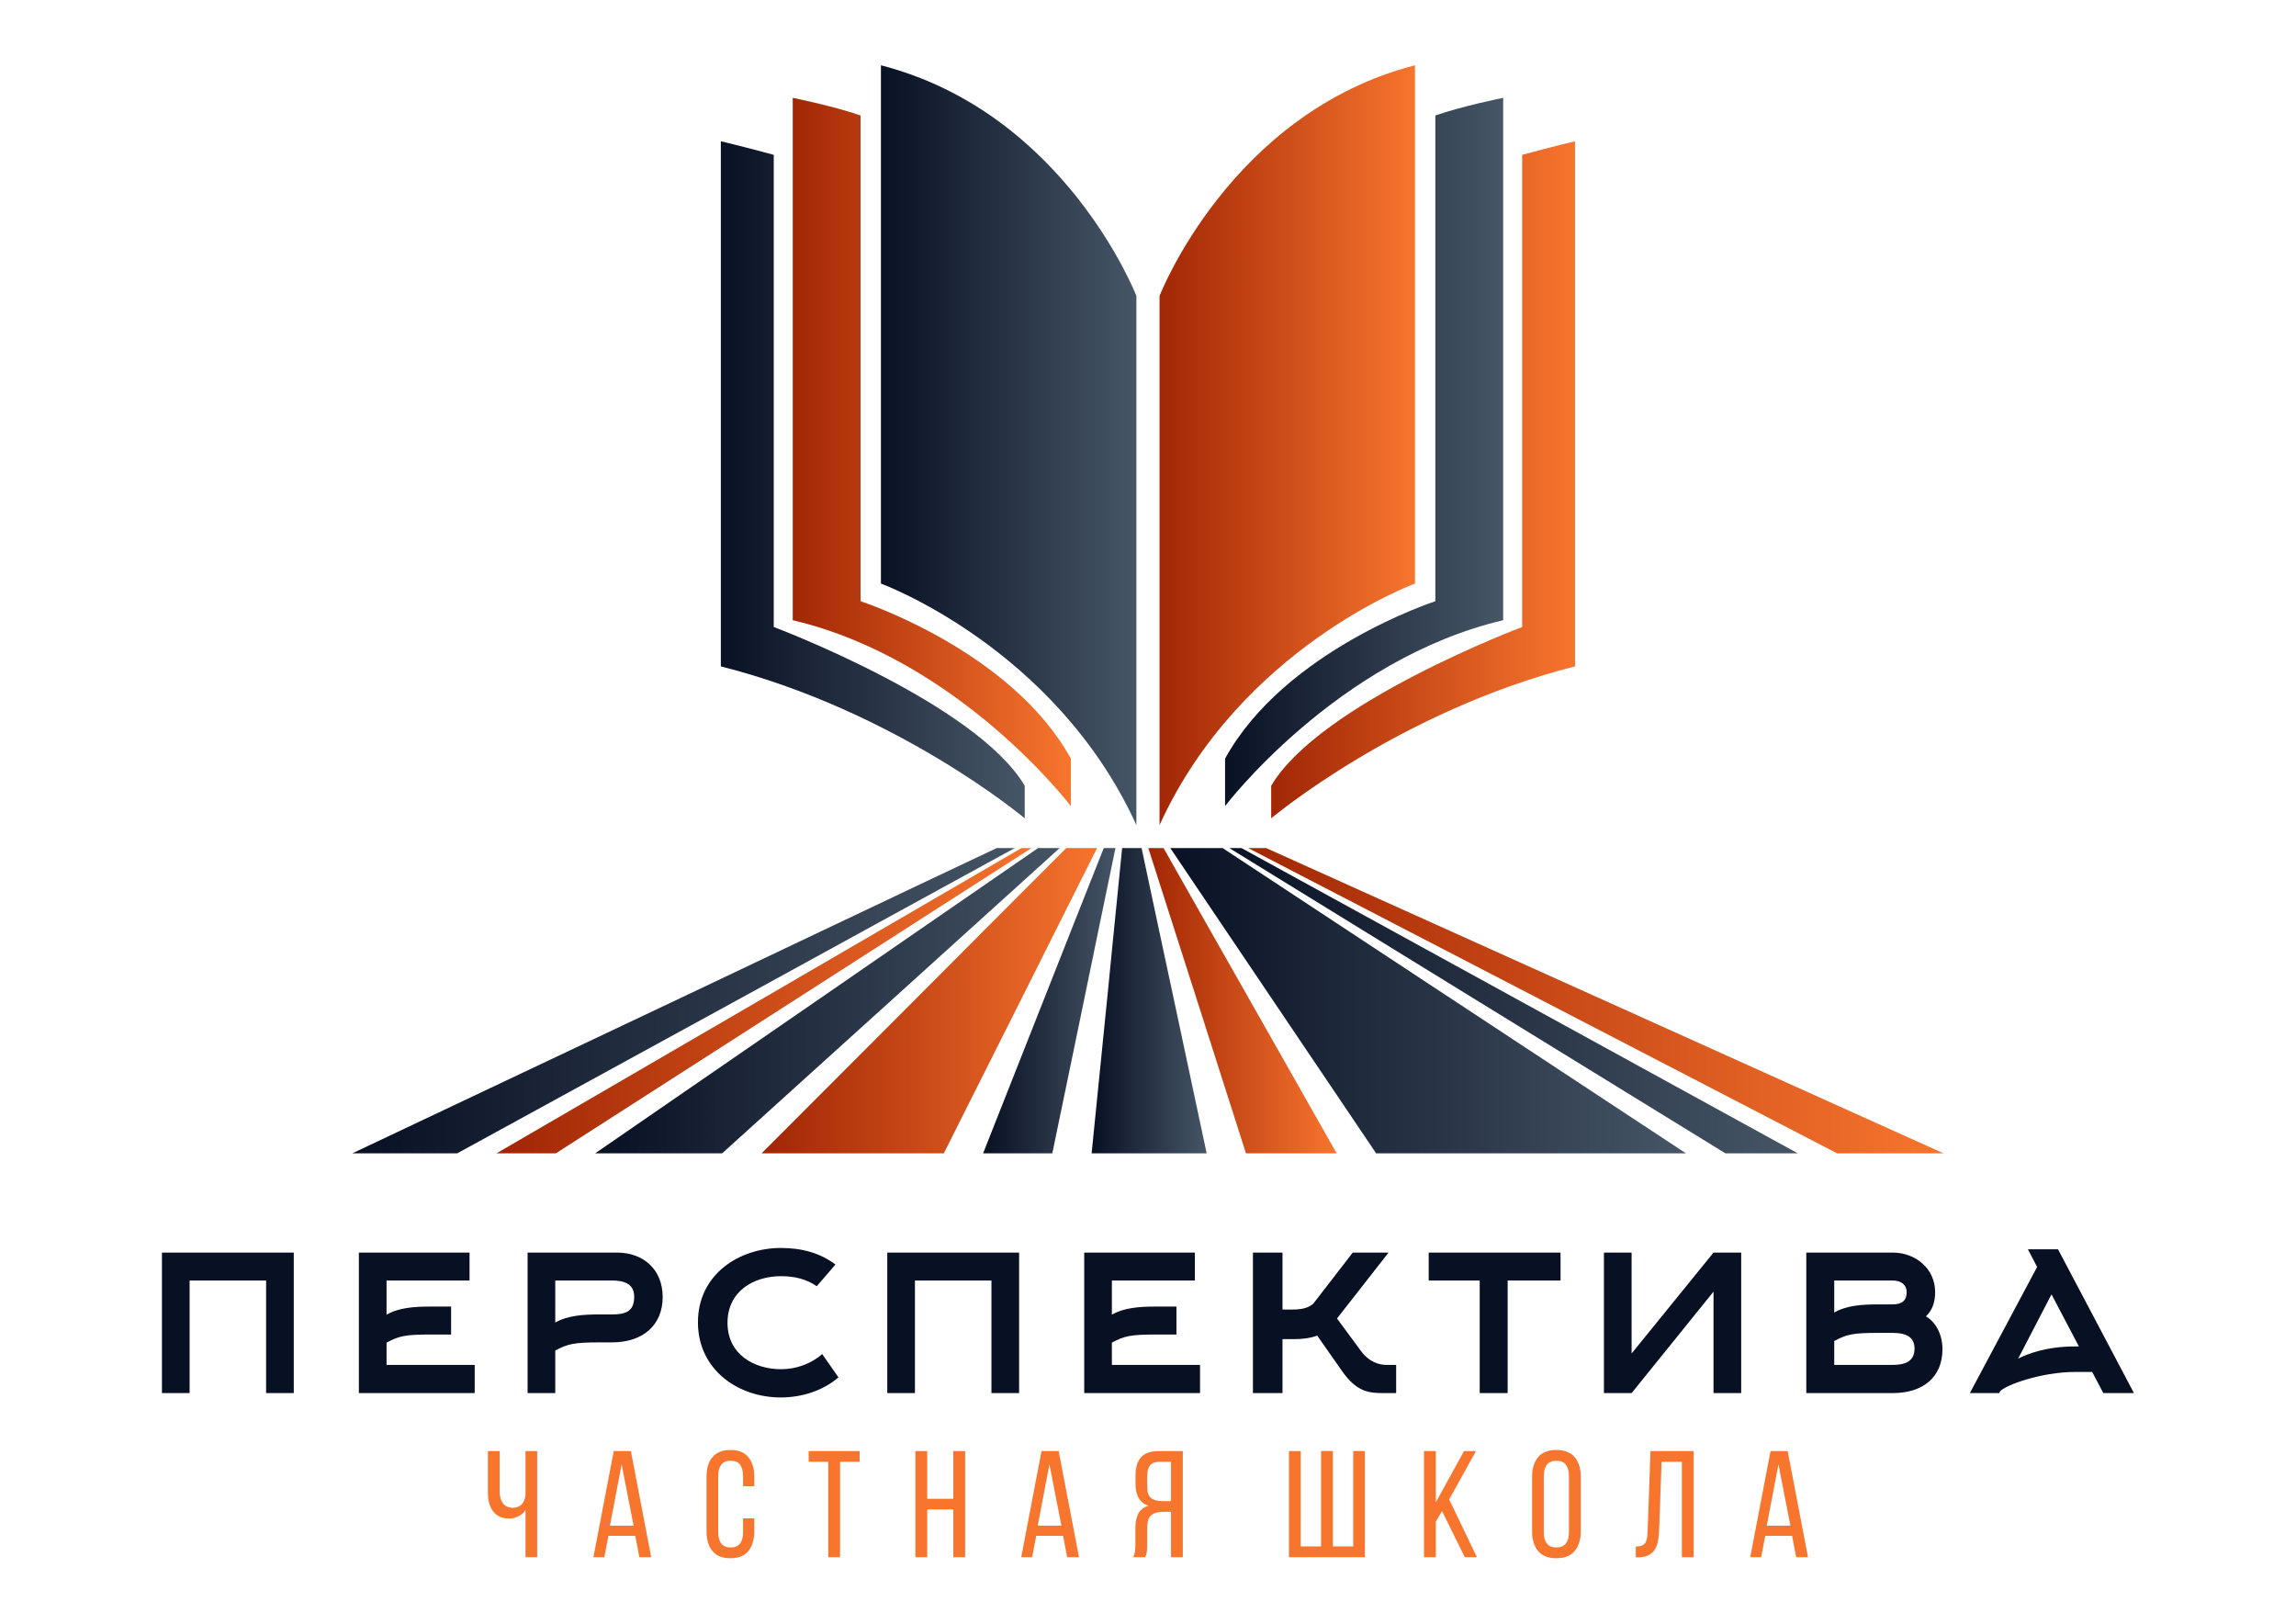 <?xml version="1.0" encoding="UTF-8" standalone="no"?> <svg xmlns:inkscape="http://www.inkscape.org/namespaces/inkscape" xmlns:sodipodi="http://sodipodi.sourceforge.net/DTD/sodipodi-0.dtd" xmlns:xlink="http://www.w3.org/1999/xlink" xmlns="http://www.w3.org/2000/svg" xmlns:svg="http://www.w3.org/2000/svg" xml:space="preserve" width="297mm" height="210mm" version="1.1" style="clip-rule:evenodd;fill-rule:evenodd;image-rendering:optimizeQuality;shape-rendering:geometricPrecision;text-rendering:geometricPrecision" viewBox="0 0 29700 21000" id="svg134" sodipodi:docname="перспектива_A4.svg" inkscape:version="1.1.2 (0a00cf5339, 2022-02-04)"> <defs id="defs44"> <style type="text/css" id="style2"> .fil18 {fill:white} .fil0 {fill:#081023;fill-rule:nonzero} .fil1 {fill:#F8752E;fill-rule:nonzero} .fil8 {fill:url(#id0)} .fil25 {fill:url(#id1)} .fil27 {fill:url(#id2)} .fil11 {fill:url(#id3)} .fil29 {fill:url(#id4)} .fil5 {fill:url(#id5)} .fil3 {fill:url(#id6)} .fil13 {fill:url(#id7)} .fil9 {fill:url(#id8)} .fil24 {fill:url(#id9)} .fil30 {fill:url(#id10)} .fil23 {fill:url(#id11)} .fil2 {fill:url(#id12)} .fil19 {fill:url(#id13)} .fil28 {fill:url(#id14)} .fil6 {fill:url(#id15)} .fil4 {fill:url(#id16)} .fil21 {fill:url(#id17)} .fil17 {fill:url(#id18)} .fil10 {fill:url(#id19)} .fil26 {fill:url(#id20)} .fil16 {fill:url(#id21)} .fil12 {fill:url(#id22)} .fil33 {fill:url(#id23)} .fil20 {fill:url(#id24)} .fil31 {fill:url(#id25)} .fil15 {fill:url(#id26)} .fil22 {fill:url(#id27)} .fil7 {fill:url(#id28)} .fil14 {fill:url(#id29)} .fil34 {fill:url(#id30)} .fil32 {fill:url(#id31)} </style> <linearGradient id="id0" gradientUnits="userSpaceOnUse" x1="10058.1" y1="20214.32" x2="10946.06" y2="20214.32"> <stop offset="0" style="stop-opacity:1; stop-color:#081023" id="stop4"></stop> <stop offset="1" style="stop-opacity:1; stop-color:#465666" id="stop6"></stop> </linearGradient> <linearGradient id="id1" gradientUnits="userSpaceOnUse" xlink:href="#id0" x1="10243.44" y1="9394.66" x2="10752.86" y2="9394.66"> </linearGradient> <linearGradient id="id2" gradientUnits="userSpaceOnUse" xlink:href="#id0" x1="8045.08" y1="9394.66" x2="10158.05" y2="9394.66"> </linearGradient> <linearGradient id="id3" gradientUnits="userSpaceOnUse" xlink:href="#id0" x1="4352.06" y1="20214.32" x2="9626.53" y2="20214.32"> </linearGradient> <linearGradient id="id4" gradientUnits="userSpaceOnUse" xlink:href="#id0" x1="9293.9" y1="5854.24" x2="10441.63" y2="5854.24"> </linearGradient> <linearGradient id="id5" gradientUnits="userSpaceOnUse" x1="5464.77" y1="20214.32" x2="9731.71" y2="20214.32"> <stop offset="0" style="stop-opacity:1; stop-color:#A02504" id="stop13"></stop> <stop offset="1" style="stop-opacity:1; stop-color:#F8752E" id="stop15"></stop> </linearGradient> <linearGradient id="id6" gradientUnits="userSpaceOnUse" xlink:href="#id5" x1="10467.99" y1="20214.32" x2="11949.46" y2="20214.32"> </linearGradient> <linearGradient id="id7" gradientUnits="userSpaceOnUse" xlink:href="#id5" x1="7696.48" y1="14436.49" x2="9897.67" y2="14436.49"> </linearGradient> <linearGradient id="id8" gradientUnits="userSpaceOnUse" xlink:href="#id0" x1="9220.5" y1="20214.32" x2="10261.4" y2="20214.32"> </linearGradient> <linearGradient id="id9" gradientUnits="userSpaceOnUse" xlink:href="#id0" x1="10558.18" y1="9394.66" x2="12875.12" y2="9394.66"> </linearGradient> <linearGradient id="id10" gradientUnits="userSpaceOnUse" xlink:href="#id5" x1="8888.57" y1="6079.9" x2="10151.41" y2="6079.9"> </linearGradient> <linearGradient id="id11" gradientUnits="userSpaceOnUse" xlink:href="#id0" x1="10771.93" y1="9394.66" x2="13370.46" y2="9394.66"> </linearGradient> <linearGradient id="id12" gradientUnits="userSpaceOnUse" xlink:href="#id5" x1="11098.57" y1="20214.32" x2="16633.68" y2="20214.32"> </linearGradient> <linearGradient id="id13" gradientUnits="userSpaceOnUse" xlink:href="#id5" x1="10840.36" y1="9394.66" x2="14015.87" y2="9394.66"> </linearGradient> <linearGradient id="id14" gradientUnits="userSpaceOnUse" xlink:href="#id0" x1="6969.87" y1="9394.66" x2="9995.85" y2="9394.66"> </linearGradient> <linearGradient id="id15" gradientUnits="userSpaceOnUse" xlink:href="#id0" x1="10979.29" y1="20214.32" x2="15508.68" y2="20214.32"> </linearGradient> <linearGradient id="id16" gradientUnits="userSpaceOnUse" xlink:href="#id5" x1="7510.89" y1="20214.32" x2="10145.53" y2="20214.32"> </linearGradient> <linearGradient id="id17" gradientUnits="userSpaceOnUse" xlink:href="#id5" x1="8782.1" y1="9394.66" x2="10293.61" y2="9394.66"> </linearGradient> <linearGradient id="id18" gradientUnits="userSpaceOnUse" xlink:href="#id5" x1="11384.14" y1="14774.88" x2="13789.37" y2="14774.88"> </linearGradient> <linearGradient id="id19" gradientUnits="userSpaceOnUse" xlink:href="#id0" x1="6226.23" y1="20214.32" x2="9909.25" y2="20214.32"> </linearGradient> <linearGradient id="id20" gradientUnits="userSpaceOnUse" xlink:href="#id0" x1="9762.9" y1="9394.66" x2="10360.07" y2="9394.66"> </linearGradient> <linearGradient id="id21" gradientUnits="userSpaceOnUse" xlink:href="#id0" x1="11056.56" y1="14309.26" x2="13234.44" y2="14309.26"> </linearGradient> <linearGradient id="id22" gradientUnits="userSpaceOnUse" xlink:href="#id0" x1="8402.97" y1="14043.15" x2="10403.56" y2="14043.15"> </linearGradient> <linearGradient id="id23" gradientUnits="userSpaceOnUse" xlink:href="#id0" x1="10816.26" y1="6006.91" x2="12065.72" y2="6006.91"> </linearGradient> <linearGradient id="id24" gradientUnits="userSpaceOnUse" xlink:href="#id5" x1="10478.6" y1="9394.66" x2="11328.52" y2="9394.66"> </linearGradient> <linearGradient id="id25" gradientUnits="userSpaceOnUse" xlink:href="#id0" x1="8581.9" y1="6204.27" x2="9947.19" y2="6204.27"> </linearGradient> <linearGradient id="id26" gradientUnits="userSpaceOnUse" xlink:href="#id5" x1="10531.81" y1="14179.64" x2="12553.82" y2="14179.64"> </linearGradient> <linearGradient id="id27" gradientUnits="userSpaceOnUse" xlink:href="#id5" x1="7608.23" y1="9394.66" x2="10056.19" y2="9394.66"> </linearGradient> <linearGradient id="id28" gradientUnits="userSpaceOnUse" xlink:href="#id0" x1="10606.71" y1="20214.32" x2="14645.29" y2="20214.32"> </linearGradient> <linearGradient id="id29" gradientUnits="userSpaceOnUse" xlink:href="#id0" x1="7161.95" y1="14653.27" x2="9541.72" y2="14653.27"> </linearGradient> <linearGradient id="id30" gradientUnits="userSpaceOnUse" xlink:href="#id5" x1="11004.18" y1="6274.03" x2="12384.08" y2="6274.03"> </linearGradient> <linearGradient id="id31" gradientUnits="userSpaceOnUse" xlink:href="#id5" x1="10515.21" y1="5932.54" x2="11675.25" y2="5932.54"> </linearGradient> <linearGradient inkscape:collect="always" xlink:href="#id5" id="linearGradient3150" gradientUnits="userSpaceOnUse" x1="5464.77" y1="20214.32" x2="9731.71" y2="20214.32"></linearGradient><linearGradient inkscape:collect="always" xlink:href="#id0" id="linearGradient3152" gradientUnits="userSpaceOnUse" x1="10058.1" y1="20214.32" x2="10946.06" y2="20214.32"></linearGradient></defs> <g id="Слой_x0020_1" inkscape:label="Слой 1" inkscape:groupmode="layer">  <rect style="opacity:1;fill:#ffffff;stroke:none;stroke-width:20.3;stroke-linecap:round;stroke-linejoin:round;paint-order:markers stroke fill" id="rect3259" width="29699.998" height="21000" x="0" y="0" ry="0"></rect><g id="_2221300082528" transform="matrix(1.676,0,0,1.676,-2736.685,-23057.84)"> <path class="fil0" d="M 3900.26,24508.01 V 23423.55 H 2882.79 v 1084.46 h 213.54 v -868.83 h 590.38 v 868.83 z m 715.99,-389.4 c 94.21,-50.25 140.27,-62.81 339.16,-62.81 h 159.11 v -215.64 h -159.11 c -125.62,0 -244.95,8.38 -339.16,62.81 v -263.79 h 640.63 v -215.63 h -854.17 v 1084.46 h 893.95 v -217.73 h -680.41 z m 1302.19,-479.43 h 437.55 c 87.93,0 171.68,20.94 171.68,125.62 0,115.14 -69.09,136.08 -171.68,136.08 h -96.3 c -125.61,0 -247.04,8.37 -341.25,62.8 z m 0,868.83 v -328.69 c 94.21,-50.24 142.36,-62.81 341.25,-62.81 h 96.3 c 242.86,0 391.5,-136.08 391.5,-349.62 0,-209.36 -144.46,-343.34 -353.81,-343.34 H 5704.9 v 1084.46 z m 2060.06,-301.47 c -83.74,75.37 -203.08,117.24 -316.13,117.24 -207.26,0 -414.52,-113.06 -414.52,-358 0,-244.95 203.07,-360.09 412.43,-360.09 102.58,0 194.7,20.93 276.35,77.46 l 144.45,-167.49 c -119.33,-90.02 -261.69,-127.7 -420.8,-127.7 -324.5,0 -640.63,205.16 -640.63,573.63 0,366.37 309.85,579.92 638.53,579.92 165.4,0 326.6,-52.34 445.93,-154.93 z m 1519.93,301.47 V 23423.55 H 8480.96 v 1084.46 h 213.54 v -868.83 h 590.38 v 868.83 z m 715.99,-389.4 c 94.21,-50.25 140.27,-62.81 339.16,-62.81 h 159.11 v -215.64 h -159.11 c -125.62,0 -244.95,8.38 -339.16,62.81 v -263.79 h 640.63 v -215.63 h -854.17 v 1084.46 h 893.95 v -217.73 h -680.41 z m 1316.85,-27.22 h 92.11 c 58.62,0 119.33,-6.28 175.86,-27.21 l 190.51,272.16 c 115.15,165.39 211.45,171.67 324.51,171.67 h 94.21 v -217.73 h -75.37 c -54.43,0 -133.99,-20.94 -198.89,-110.96 l -182.14,-247.04 397.78,-508.73 h -276.35 l -305.66,395.68 c -41.87,33.5 -90.03,43.96 -165.39,43.96 h -71.18 v -439.64 h -228.2 v 1084.46 h 228.2 z m 2145.89,-452.21 v -215.63 h -1017.47 v 215.63 h 393.59 v 868.83 h 215.64 v -868.83 z m 548.51,563.17 v -778.8 h -213.54 v 1084.46 h 213.54 l 632.26,-782.99 v 782.99 h 213.54 v -1084.46 h -213.54 z m 1563.89,-563.17 h 450.12 c 64.9,0 108.86,31.41 108.86,90.03 0,62.8 -33.49,94.21 -108.86,94.21 h -110.96 c -125.61,0 -244.95,8.37 -339.16,62.8 z m 0,466.87 c 94.21,-50.25 140.27,-62.81 339.16,-62.81 h 110.96 c 119.33,0 169.58,41.87 169.58,121.43 0,104.67 -81.65,125.61 -169.58,125.61 h -450.12 z m 835.33,62.8 c 0,-106.77 -46.05,-205.17 -127.7,-253.32 52.34,-48.15 71.18,-115.14 71.18,-186.32 0,-182.14 -150.74,-305.66 -328.69,-305.66 h -665.75 v 1084.46 h 665.75 c 238.67,0 385.21,-125.61 385.21,-339.16 z m 1023.76,-20.93 c -224.01,0 -370.56,58.62 -439.65,94.21 l 257.51,-496.18 211.45,401.97 z m -293.1,-613.42 -519.2,973.51 h 226.1 l 6.28,-12.56 c 35.59,-46.06 314.04,-150.74 582.01,-150.74 h 129.8 l 85.84,163.3 h 236.57 l -586.2,-1109.59 h -232.38 z" id="path47"></path> <path class="fil1" d="m 5688.85,25411.37 c -14.82,21.06 -33.54,37.05 -56.16,47.97 -22.62,10.92 -46.41,16.38 -71.37,16.38 -27.3,0 -51.29,-4.87 -71.96,-14.62 -20.67,-9.75 -37.63,-23.4 -50.89,-40.95 -13.26,-17.55 -23.21,-38.22 -29.84,-62.01 -6.63,-23.79 -9.94,-49.34 -9.94,-76.64 v -326.43 h 91.26 v 319.41 c 0,35.1 8.58,63.57 25.74,85.41 17.16,21.84 42.12,32.76 74.88,32.76 56.16,0 88.92,-31.98 98.28,-95.94 v -341.64 h 90.09 v 819 h -90.09 z m 639.99,197.73 -31.59,164.97 h -84.24 l 156.78,-819 H 6502 l 156.78,819 h -91.26 l -31.59,-164.97 z m 11.7,-78.39 h 182.52 l -92.43,-472.68 z m 928.98,-583.83 c 63.18,0 109.78,18.72 139.81,56.16 30.03,37.44 45.05,87.36 45.05,149.76 v 73.71 h -86.58 v -78.39 c 0,-37.44 -7.61,-66.49 -22.82,-87.16 -15.21,-20.67 -39.58,-31.01 -73.12,-31.01 -32.76,0 -56.94,10.34 -72.54,31.01 -15.6,20.67 -23.4,49.72 -23.4,87.16 v 432.9 c 0,37.44 7.8,66.5 23.4,87.17 15.6,20.67 39.78,31 72.54,31 33.54,0 57.91,-10.33 73.12,-31 15.21,-20.67 22.82,-49.73 22.82,-87.17 v -106.47 h 86.58 v 101.79 c 0,62.4 -15.02,112.32 -45.05,149.76 -30.03,37.44 -76.63,56.16 -139.81,56.16 -62.4,0 -108.62,-18.72 -138.65,-56.16 -30.03,-37.44 -45.04,-87.36 -45.04,-149.76 v -423.54 c 0,-31.2 3.7,-59.47 11.11,-84.82 7.41,-25.35 18.72,-47 33.93,-64.94 15.21,-17.94 34.32,-31.78 57.33,-41.53 23.01,-9.75 50.12,-14.63 81.32,-14.63 z m 755.82,827.19 v -735.93 h -150.93 v -83.07 h 393.12 v 83.07 H 8116.6 v 735.93 z m 764.01,-368.55 v 368.55 h -91.26 v -819 h 91.26 v 368.55 h 201.24 v -368.55 h 91.26 v 819 h -91.26 v -368.55 z m 841.23,203.58 -31.59,164.97 h -84.24 l 156.78,-819 h 132.21 l 156.78,819 h -91.26 l -31.59,-164.97 z m 11.7,-78.39 h 182.52 l -92.43,-472.68 z m 964.08,-106.47 c -38.22,0 -67.67,8.78 -88.34,26.33 -20.67,17.55 -31,49.33 -31,95.35 v 128.7 c 0,27.3 -1.17,47.78 -3.51,61.43 -2.34,13.65 -6.24,26.32 -11.7,38.02 h -92.43 c 7.02,-14.04 11.5,-29.44 13.45,-46.21 1.95,-16.77 2.93,-34.13 2.93,-52.07 v -127.53 c 0,-44.46 7.6,-81.31 22.81,-110.56 15.21,-29.25 41.54,-49.34 78.98,-60.26 -67.08,-21.84 -100.62,-78 -100.62,-168.48 v -66.69 c 0,-60.84 14.23,-107.25 42.7,-139.23 28.47,-31.98 75.08,-47.97 139.82,-47.97 h 182.52 v 819 h -91.26 v -349.83 z m -24.57,-386.1 c -34.32,0 -58.7,9.36 -73.13,28.08 -14.43,18.72 -21.64,46.8 -21.64,84.24 v 78.39 c 0,44.46 10.14,74.3 30.42,89.51 20.28,15.21 48.36,22.81 84.24,22.81 h 69.03 v -303.03 z m 1090.44,-83.07 V 25691 h 156.78 v -735.93 h 91.26 V 25691 h 156.78 v -735.93 h 90.09 v 819 h -586.17 v -819 z m 1090.44,463.32 -47.97,80.73 v 274.95 h -91.26 v -819 h 91.26 v 395.46 l 217.62,-395.46 h 92.43 l -207.09,373.23 214.11,445.77 h -93.6 z m 694.98,-265.59 c 0,-63.18 15.4,-113.29 46.21,-150.34 30.81,-37.05 77.81,-55.58 140.99,-55.58 63.18,0 110.37,18.53 141.57,55.58 31.2,37.05 46.8,87.16 46.8,150.34 v 423.54 c 0,62.4 -15.6,112.32 -46.8,149.76 -31.2,37.44 -78.39,56.16 -141.57,56.16 -63.18,0 -110.18,-18.72 -140.99,-56.16 -30.81,-37.44 -46.21,-87.36 -46.21,-149.76 z m 90.09,428.22 c 0,37.44 7.99,66.5 23.98,87.17 15.99,20.67 40.37,31 73.13,31 33.54,0 58.11,-10.33 73.71,-31 15.6,-20.67 23.4,-49.73 23.4,-87.17 v -432.9 c 0,-37.44 -7.8,-66.49 -23.4,-87.16 -15.6,-20.67 -40.17,-31.01 -73.71,-31.01 -32.76,0 -57.14,10.34 -73.13,31.01 -15.99,20.67 -23.98,49.72 -23.98,87.16 z m 909.09,-542.88 -18.72,532.35 c -1.56,32.76 -5.07,61.62 -10.53,86.58 -5.46,24.96 -14.43,46.22 -26.91,63.77 -12.48,17.55 -29.06,31 -49.73,40.36 -20.67,9.36 -46.6,14.04 -77.8,14.04 h -15.21 v -83.07 c 18.72,0 33.93,-2.34 45.63,-7.02 11.7,-4.68 20.86,-11.89 27.49,-21.64 6.63,-9.75 11.12,-22.04 13.46,-36.86 2.34,-14.82 3.9,-31.98 4.68,-51.48 l 22.23,-620.1 h 333.45 v 819 h -91.26 v -735.93 z m 800.28,570.96 -31.59,164.97 h -84.24 l 156.78,-819 h 132.21 l 156.78,819 h -91.26 l -31.59,-164.97 z m 11.7,-78.39 h 182.52 l -92.43,-472.68 z" id="path49"></path> <g id="g89"> <g id="g73"> <path class="fil2" d="m 11405.78,20302.03 c 522.43,235.73 1960.21,883.04 2517.34,1134.27 902.7,407.09 1807.87,814.42 2710.57,1221.51 -273.89,0 -547.77,0 -821.65,0 -784.8,-407.09 -1572.05,-814.42 -2356.83,-1221.51 -454.44,-235.71 -1729.4,-895.57 -2188.76,-1134.27 z" id="path51" style="fill:url(#id12)"></path> <path class="fil3" d="m 10613.32,20302.03 c 146.45,260.33 578.16,1018.83 643.46,1134.27 230.13,406.83 461.8,814.42 692.68,1221.51 -233.34,0 -466.7,0 -700.06,0 -130.17,-407.09 -261.02,-814.59 -390.53,-1221.51 -30.41,-95.51 -279.38,-870.51 -363.31,-1134.27 z" id="path53" style="fill:url(#id6)"></path> <path class="fil4" d="m 10100.48,20302.03 c -134.31,265.35 -525.97,1048.09 -569.26,1134.27 -204.61,407.34 -408.98,814.42 -614.08,1221.51 -469.15,0 -938.33,0 -1406.24,0 406.5,-407.09 813.04,-814.42 1219.56,-1221.51 87.1,-87.23 865.83,-868.93 1131.98,-1134.27 z" id="path55" style="fill:url(#id16)"></path> <path class="fil5" d="m 9594.02,20302.03 c -414.15,265.07 -1630.38,1046.38 -1767.49,1134.27 -634.97,407.09 -1268.7,814.42 -1903.66,1221.51 -153.51,0 -305.8,0 -458.11,0 700.07,-407.09 1400.28,-814.16 2101.4,-1221.51 151.46,-88 1493.66,-869.18 1950.56,-1134.27 z" id="path57" style="fill:url(#linearGradient3150)"></path> <g id="g71"> <path class="fil6" d="m 11215.05,20302.03 c 435.94,239.93 1649.94,905.22 2066.98,1134.27 741.65,407.35 1484.85,814.42 2226.65,1221.51 -186.69,0 -373.37,0 -558.81,0 -661.99,-407.09 -1325.18,-814.42 -1985.95,-1221.51 -349.94,-215.59 -1450.35,-891.74 -1843.32,-1134.27 h 53.68 c 3.04,0.12 6.08,0.12 9.11,0 z" id="path59" style="fill:url(#id15)"></path> <path class="fil7" d="m 11069.12,20302.03 c 369.07,244 1407.38,927.19 1721.64,1134.27 617.77,407.09 1236.76,814.42 1854.53,1221.51 -797.08,0 -1594.17,0 -2391.23,0 -273.88,-407.09 -550.24,-814.42 -824.11,-1221.51 -84.43,-125.48 -591.16,-875.65 -764.8,-1134.27 z" id="path61" style="fill:url(#id28)"></path> <path class="fil8" d="m 10443.74,20302.03 c 55.36,264.59 222.83,1043.73 241.95,1134.27 85.98,407.09 174.4,814.42 260.37,1221.51 -295.98,0 -591.96,0 -887.97,0 40.54,-407.09 81.68,-814.35 122.83,-1221.51 8.61,-85.16 85.48,-868.75 112.84,-1134.27 z" id="path63" style="fill:url(#linearGradient3152)"></path> <path class="fil9" d="m 10242.14,20302.03 c -56.06,265.37 -216.48,1048.21 -234.4,1134.27 -84.74,407.09 -168.25,814.42 -253,1221.51 -178.07,0 -356.17,0 -534.24,0 160.88,-407.09 321.24,-814.64 482.66,-1221.51 34.16,-86.11 342.51,-868.92 448.6,-1134.27 z" id="path65" style="fill:url(#id8)"></path> <path class="fil10" d="m 9811.32,20302.03 c -294.46,265.4 -1157.51,1047.1 -1254.04,1134.27 -450.74,407.09 -900.24,814.42 -1350.96,1221.51 -326.71,0 -653.4,0 -980.1,0 590.76,-407.09 1181.7,-814.13 1773.48,-1221.51 128.14,-88.2 1259.26,-869.22 1645.28,-1134.27 h 157.6 c 2.91,0.11 5.82,0.11 8.74,0 z" id="path67" style="fill:url(#id19)"></path> <path class="fil11" d="m 9464.87,20302.03 c -485.74,265.17 -1908.81,1045.75 -2070.65,1134.27 -745.21,407.61 -1488.53,814.42 -2232.8,1221.51 -270.21,0 -540.4,0 -809.37,0 860.93,-407.09 1720.78,-814.17 2581.6,-1221.51 190.79,-90.29 1828.89,-869.41 2391.89,-1134.27 z" id="path69" style="fill:url(#id3)"></path> </g> </g> <g id="g87"> <path class="fil12" d="m 8431.92,14261.45 v 3999.61 c 0,0 1346.77,492.07 1971.64,1863.68 v -4083.37 c 0,0 -547.78,-1413.46 -1971.64,-1779.92 z" id="path75" style="fill:url(#id22)"></path> <path class="fil13" d="m 8274.78,14648.87 v 3748.34 c 0,0 1162.19,376.93 1622.89,1214.55 v 366.46 c 0,0 -858.53,-1130.8 -2146.35,-1434.48 v -4030.98 c 0,0 314.06,62.85 523.46,136.11 z" id="path77" style="fill:url(#id7)"></path> <path class="fil14" d="m 7604.7,14952.53 v 3643.58 c 0,0 1560.09,586.34 1937.02,1225.05 v 251.3 c 0,0 -984.19,-827.14 -2345.33,-1172.69 v -4051.98 c 0,0 178.01,41.89 408.31,104.74 z" id="path79" style="fill:url(#id29)"></path> <path class="fil15" d="m 12553.82,14261.45 v 3999.61 c 0,0 -1346.75,492.07 -1971.64,1863.68 v -4083.37 c 0,0 547.78,-1413.46 1971.64,-1779.92 z" id="path81" style="fill:url(#id26)"></path> <path class="fil16" d="m 12710.96,14648.87 v 3748.34 c 0,0 -1162.19,376.93 -1622.89,1214.55 v 366.46 c 0,0 858.53,-1130.8 2146.37,-1434.48 v -4030.98 c 0,0 -314.06,62.85 -523.48,136.11 z" id="path83" style="fill:url(#id21)"></path> <path class="fil17" d="m 13381.04,14952.53 v 3643.58 c 0,0 -1560.09,586.34 -1937.02,1225.05 v 251.3 c 0,0 984.19,-827.14 2345.35,-1172.69 v -4051.98 c 0,0 -178.01,41.89 -408.33,104.74 z" id="path85" style="fill:url(#id18)"></path> </g> </g> </g> </g> </svg> 
